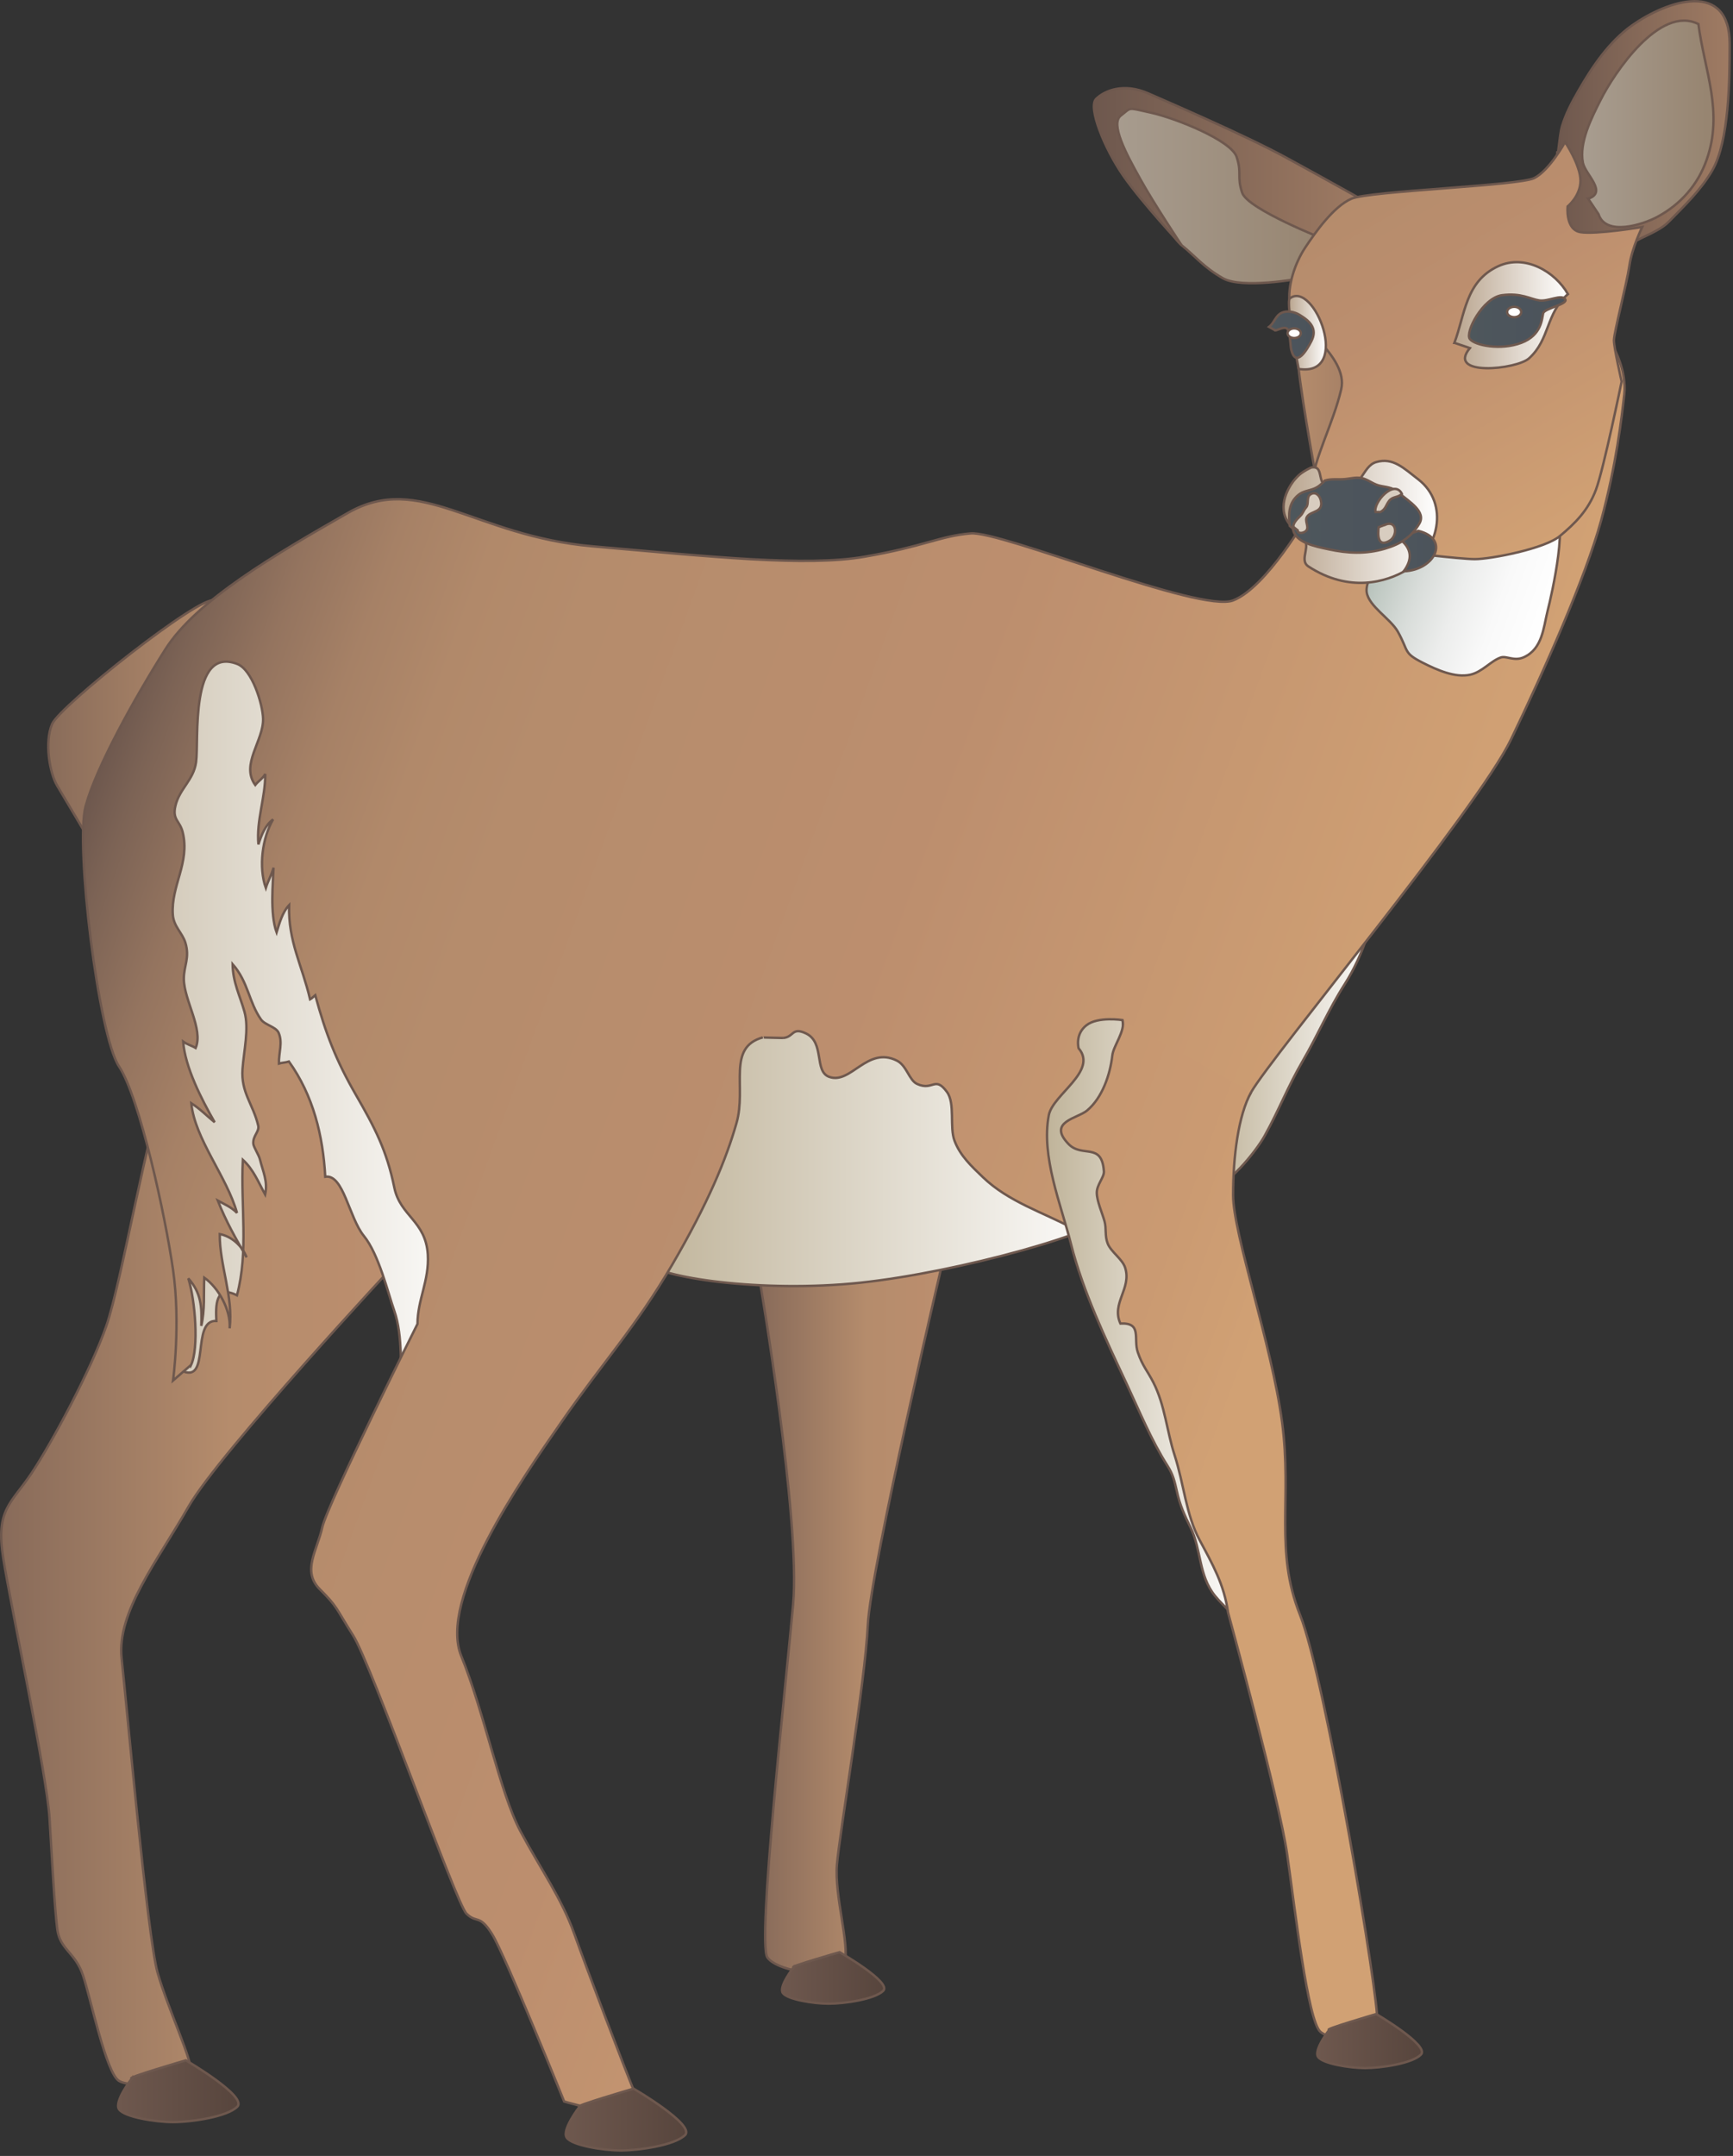
        <svg xmlns:rdf="http://www.w3.org/1999/02/22-rdf-syntax-ns#" xmlns="http://www.w3.org/2000/svg" xmlns:cc="http://creativecommons.org/ns#" xmlns:xlink="http://www.w3.org/1999/xlink" xmlns:dc="http://purl.org/dc/elements/1.1/" x="0px" y="0px" width="403" height="501" viewBox="0 0 403 501" xml:space="preserve">
            <rect x="0" y="0" width="403" height="501" fill="#333333" stroke="none"/>
            <title>Odocoileus virginianus (White-tailed Deer) : doe</title>
            <desc xmlns:ian_image_library="https://ian.umces.edu/media-library/">
                <ian_image_library:title>Odocoileus virginianus (White-tailed Deer) : doe</ian_image_library:title>
                <ian_image_library:descr>Illustration of Odocoileus virginianus (White-tailed Deer) doe</ian_image_library:descr>
                <ian_image_library:scene>
                    <ian_image_library:contains>mammal, white-tailed deer, doe, female, Virginia, deer, whitetail, Chordata, Mammalia, Artiodactyla, Cervidae, Capreolinae, Odocoileus, virginianus</ian_image_library:contains>
                    <ian_image_library:when>2007-02-17</ian_image_library:when>
                </ian_image_library:scene>
            </desc>
            
 <defs></defs>
 <linearGradient id="ian_symbols_b1e75b2377177294417aad2c59bdb718" y2="240.34" gradientUnits="userSpaceOnUse" x2="320.86" y1="240.34" x1="281.38">
  <stop stop-color="#C0B49A" offset=".006"/>
  <stop stop-color="#fff" offset="1"/>
 </linearGradient>
 <path stroke="#6E584E" stroke-width=".56" d="m281.38 275.93c3.736.339 10.732-8.409 12.688-11.951 3.45-6.218 5.257-11.18 8.836-17.364 3.484-5.967 6.086-12.097 9.74-17.813 4.551-7.102 7.07-15.585 8.219-24.068l-38.287 44.879-1.2 26.31z" fill="url(#ian_symbols_b1e75b2377177294417aad2c59bdb718)"/>
 <linearGradient id="ian_symbols_2848f8961770de74fd04ceab054bc21d" y2="374.68" gradientUnits="userSpaceOnUse" x2="219.74" y1="374.68" x1="176.66">
  <stop stop-color="#886B5A" offset="0"/>
  <stop stop-color="#B58C6C" offset=".579"/>
  <stop stop-color="#BC8E6E" offset="1"/>
 </linearGradient>
 <path stroke="#6E584E" stroke-width=".56" d="m219.74 290.9s-17.347 73.583-17.938 86.753c-.618 13.17-6.582 48.473-7.18 55.652-.618 7.186 2.982 18.546 1.787 22.739-1.188 4.191-15.547 2.388-17.965-1.195-2.384-3.6 4.198-62.233 5.991-81.979 1.8-19.734-7.771-75.389-7.771-75.389l43.08-6.57z" fill="url(#ian_symbols_2848f8961770de74fd04ceab054bc21d)"/>
 <linearGradient id="ian_symbols_22182e33ed98b364891dc3bb0c9f4641" y2="167.61" gradientUnits="userSpaceOnUse" x2="50.033" y1="167.61" x1="11.228">
  <stop stop-color="#896C5A" offset="0"/>
  <stop stop-color="#B58C6C" offset="1"/>
 </linearGradient>
 <path stroke="#6E584E" stroke-width=".56" d="m21.102 195.75s-5.99-10.161-7.791-13.15c-1.793-2.999-2.995-10.182-1.188-14.362 1.8-4.19 34.525-30.072 37.69-28.714 3.158 1.33-28.711 56.22-28.711 56.22z" fill="url(#ian_symbols_22182e33ed98b364891dc3bb0c9f4641)"/>
 <linearGradient id="ian_symbols_b07cf3942de160841d7530bb1f1e0e15" y2="349.97" gradientUnits="userSpaceOnUse" x2="92.298" y1="349.97" x1=".28">
  <stop stop-color="#886B5A" offset="0"/>
  <stop stop-color="#B58C6C" offset=".579"/>
  <stop stop-color="#BC8E6E" offset="1"/>
 </linearGradient>
 <path stroke="#6E584E" stroke-width=".56" d="m27.683 483.56c-3.001-1.786-6.582-19.151-8.381-24.533-1.807-5.387-5.379-5.978-5.991-10.772-.597-4.792-1.188-15.554-1.793-25.735-.611-10.161-8.979-49.054-10.765-60.427-1.8-11.363 1.786-12.565 6.588-19.745 4.782-7.187 13.761-23.933 17.341-34.104 3.6-10.168 9.576-46.075 14.358-58.04 4.782-11.971 17.952-34.698 17.952-34.698l35.306 77.788s-41.296 44.278-48.477 56.843c-7.172 12.556-16.75 24.523-15.54 35.293 1.189 10.775 5.977 64.621 8.368 72.995 2.39 8.371 8.368 20.94 7.77 23.349-.598 2.39-13.754 3.59-16.736 1.79z" fill="url(#ian_symbols_b07cf3942de160841d7530bb1f1e0e15)"/>
 <linearGradient id="ian_symbols_b61ca24266fdd7f4410cbacb8bfda05a" y2="264.23" gradientUnits="userSpaceOnUse" x2="259.95" y1="264.23" x1="150.15">
  <stop stop-color="#C0B49A" offset=".006"/>
  <stop stop-color="#fff" offset="1"/>
 </linearGradient>
 <path stroke="#6E584E" stroke-width=".56" d="m150.32 293.3c2.397 3.576 26.931 7.179 49.671 4.782 22.726-2.395 57.448-11.964 59.846-16.76 2.384-4.795-36.502-39.486-36.502-39.486s-51.464-14.352-52.075-11.964c-.59 2.39-23.32 59.83-20.94 63.43z" fill="url(#ian_symbols_b61ca24266fdd7f4410cbacb8bfda05a)"/>
 <linearGradient id="ian_symbols_2fe108ab0b54e524c9e73e4b54b79428" y2="43.766" gradientUnits="userSpaceOnUse" x2="309.99" y1="43.766" x1="256.82">
  <stop stop-color="#A89D90" offset=".006"/>
  <stop stop-color="#978571" offset=".944"/>
 </linearGradient>
 <path stroke="#6E584E" stroke-width=".56" d="m302.31 64.718s-13.456 2.506-17.945-.068c-4.49-2.561-6.405-5.121-9.618-7.692-3.199-2.56-17.932-26.907-17.932-26.907v-7.051l6.385-1.281 30.763 16.013 16.029 13.452-7.68 13.534z" fill="url(#ian_symbols_2fe108ab0b54e524c9e73e4b54b79428)"/>
 <linearGradient id="ian_symbols_a659986a77101df42dc318da40263933" y2="38.722" gradientUnits="userSpaceOnUse" x2="318.48" y1="38.722" x1="254.38">
  <stop stop-color="#6E584E" offset=".006"/>
  <stop stop-color="#9F7B63" offset="1"/>
 </linearGradient>
 <path stroke="#6E584E" stroke-width=".56" d="m318.48 47.367s-9.517-5.366-19.412-10.749c-9.917-5.4-28.615-13.391-32.005-14.899-5.78-2.56-10.243-.638-12.172 1.281-1.929 1.915 1.929 11.54 6.392 17.941 4.496 6.416 13.469 16.016 13.469 16.016s-6.405-9.6-9.604-15.37c-3.213-5.77-7.044-12.821-4.497-14.736 2.554-1.936 1.284-1.936 7.044-.655 5.773 1.293 18.59 6.415 19.874 10.259 1.29 3.852 0 4.486 1.29 8.327 1.271 3.854 19.446 10.959 19.446 10.959l10.18-8.374z" fill="url(#ian_symbols_a659986a77101df42dc318da40263933)"/>
 <linearGradient id="ian_symbols_e5ce34000fdb98c43d7e516d101db8a3" y2="29.692" gradientUnits="userSpaceOnUse" x2="402.23" y1="29.692" x1="361.54">
  <stop stop-color="#6E584E" offset=".006"/>
  <stop stop-color="#9F7B63" offset="1"/>
 </linearGradient>
 <path stroke="#6E584E" stroke-width=".56" d="m362.14 35.402c.054 2.33.536-4.249 1.073-5.998.91-2.992 2.296-5.621 3.857-8.331 3.213-5.617 7.139-11.4 12.41-15.139 8.497-6.015 22.78-10.511 22.746 4.343-.007 8.158-.102 22.462-4.041 29.305-2.581 4.5-6.521 8.266-10.168 11.984-2.975 3.013-9.625 4.361-11.784 7.536.292-.123.57-.231.862-.35l-15.561-3.603.60-19.747z" fill="url(#ian_symbols_e5ce34000fdb98c43d7e516d101db8a3)"/>
 <linearGradient id="ian_symbols_69f29f98b55bdbe421c7480fcc3f9990" y2="28.784" gradientUnits="userSpaceOnUse" x2="398.46" y1="28.784" x1="367.92">
  <stop stop-color="#A89D90" offset=".006"/>
  <stop stop-color="#978571" offset=".944"/>
 </linearGradient>
 <path stroke="#6E584E" stroke-width=".56" d="m369.34 46.174c4.531-1.524-.679-5.597-1.242-8.34-.945-4.731 2.044-10.514 4.067-14.529 3.18-6.357 13.829-22.244 22.788-17.71 1.393 10.792 5.89 20.427 1.896 31.6-2.058 5.801-6.019 10.26-11.363 13.16-3.314 1.816-12.09 4.663-13.761-.591l-2.4-3.59z" fill="url(#ian_symbols_69f29f98b55bdbe421c7480fcc3f9990)"/>
 <linearGradient id="ian_symbols_27a44694c3d493e485e21944bf1345cd" y2="234.06" gradientUnits="userSpaceOnUse" x2="112.04" y1="234.06" x1="34.258">
  <stop stop-color="#D2C9B8" offset=".006"/>
  <stop stop-color="#fff" offset="1"/>
 </linearGradient>
 <path stroke="#6E584E" stroke-width=".56" d="m42.905 299.89l-.862 18.532c7.152 3.644 2.221-11.791 8.272-11.461-.177-3.556-.238-8.504 4.789-5.954 2.73-10.226.835-20.832 1.365-31.495 2.473 2.245 3.627 5.23 5.189 8.079.659-3.111-.503-5.298-1.223-8.212-.245-.995-1.454-2.812-1.528-3.579-.164-1.872 1.46-2.815 1.141-4.225-1.175-4.982-4.048-7.685-3.653-13.136.291-4.126 1.562-9.404.461-13.31-1.019-3.658-2.71-6.813-2.765-11.082 3.634 4.096 3.777 8.881 6.622 12.888.911 1.257 3.492 1.685 4.083 3.074.991 2.323-.007 4.608.067 7.139.618-.197 1.61-.231 2.323-.472 5.678 7.94 7.92 17.229 8.45 26.775 4.238-.686 5.495 9.472 8.979 13.754 3.498 4.29 5.617 13.296 7.057 17.357 2.133 6.035 1.297 14.057 1.82 18.655l18.543-33.52-49.058-144.79-17.361 5.974-11.364 67.626 5.386 57.428 3.262 23.95z" fill="url(#ian_symbols_27a44694c3d493e485e21944bf1345cd)"/>
 <linearGradient id="ian_symbols_b86f20ddc2e45334a5b2c50c2fa73c30" y2="303.87" gradientUnits="userSpaceOnUse" x2="306.14" y1="198.19" x1="15.809">
  <stop stop-color="#6E584E" offset="0"/>
  <stop stop-color="#7C6355" offset=".03"/>
  <stop stop-color="#94745F" offset=".09"/>
  <stop stop-color="#A68166" offset=".152"/>
  <stop stop-color="#B1896A" offset=".221"/>
  <stop stop-color="#B58C6C" offset=".303"/>
  <stop stop-color="#BC8E6E" offset=".596"/>
  <stop stop-color="#D1A174" offset="1"/>
 </linearGradient>
 <path stroke="#6E584E" stroke-width=".56" d="m44.419 317.22c1.875-3.973.978-15.024-.631-20.152 2.981 3.338 3.199 6.612 3.015 11.037.876-3.671.523-7.468.7-11.2 3.274 2.299 6.201 7.475 5.896 11.771.91-7.339-2.377-14.736-2.296-21.895 2.737.492 5.223 2.737 6.242 5.393-2.547-4.398-4.796-8.351-6.697-13.177 1.399.768 3.192 1.518 4.462 2.856-2.31-8.354-9.855-17.249-10.623-25.484 2.024 1.28 3.695 3.012 5.427 4.412-3.036-5.298-6.901-12.807-7.322-18.743.883.659 2.071.968 2.907 1.491 1.841-4.401-2.703-11.034-2.751-16.05-.013-3.053 1.427-4.88.354-8.436-.706-2.279-2.744-3.759-2.92-6.514-.449-6.724 4.014-12.008 2.316-19.079-.672-2.795-2.473-2.89-1.711-6.164.931-4.021 4.218-5.97 4.809-10.182.693-4.894-1.528-27.148 9.625-22.791 3.403 1.344 5.869 9.23 5.958 12.711.128 5.132-5.292 10.596-1.827 15.388.659-.853 1.779-1.521 2.329-2.551.048 5.488-2.105 10.759-1.589 16.355.686-2.156 1.624-4.52 3.41-5.8-2.506 4.279-3.41 11.075-1.691 15.928.475-1.545 1.358-3.081 1.8-4.707-.102 3.369-.883 10.67.706 15.038.652-2.113 1.338-4.687 2.907-6.348-.21 8.592 3.009 13.88 4.883 21.901.456-.241.761-.631 1.196-.975 2.445 8.915 4.789 15.065 9.428 23.11 4.456 7.706 7.213 13.028 8.965 21.609 1.372 6.646 7.295 7.706 7.791 15.554.359 6.055-2.391 10.467-2.404 16.125 0 0-20.941 41.875-22.143 47.27-1.196 5.373-4.775 10.169-.598 14.353 4.204 4.19 3.607 4.19 7.777 10.782 4.204 6.575 23.929 62.209 26.333 64.607 2.391 2.395 2.996 0 5.984 4.795 2.988 4.778 16.756 38.883 16.756 38.883s19.751 5.986 16.749-1.192c-2.988-7.183-11.356-29.315-14.365-37.69-2.982-8.388-7.771-14.966-12.559-23.932-4.775-8.976-8.382-27.529-13.754-40.699-5.393-13.166 13.754-40.679 23.331-54.439 9.563-13.768 17.347-22.146 25.722-36.504 8.368-14.365 12.565-24.533 14.95-32.908 2.404-8.385-2.31-17.568 6.12-19.911-.116.044 4.775.132 4.632.139 2.642-.139 2.051-2.656 5.413-1.056 4.395 2.099 1.841 8.779 5.359 10.076 5.074 1.885 8.836-7.2 15.751-3.773 2.364 1.178 2.826 4.588 4.754 5.447 3.702 1.681 4.089-2.011 6.921 1.854 1.949 2.683.55 8.144 1.745 11.309 1.325 3.545 4.001 5.987 6.609 8.494 5.957 5.723 13.938 8.13 21.083 11.955l35.91-13.16s.598-10.182 5.386-18.563c4.789-8.375 52.653-65.816 60.424-81.961 7.79-16.155 17.347-37.7 20.954-50.87 3.579-13.157 4.774-23.93 5.386-29.315.591-5.383-2.404-10.762-2.404-10.762l-71.202 38.889s-9.563 16.746-17.354 19.755c-7.771 2.979-53.842-16.165-61.021-15.574-7.187.611-10.779 2.999-24.547 5.393-13.754 2.398-35.883 0-63.412-2.394-27.522-2.388-40.101-17.343-56.851-7.774-16.75 9.567-35.299 20.35-42.471 31.703-7.193 11.374-16.159 27.529-18.557 36.505-2.397 8.966 2.989 53.258 7.791 60.44 4.769 7.169 10.766 34.691 12.552 47.256 1.807 12.576 0 25.726 0 25.726l4.175-3.61z" fill="url(#ian_symbols_b86f20ddc2e45334a5b2c50c2fa73c30)"/>
 <linearGradient id="ian_symbols_5c9f145eef61563461386b4d155161ea" y2="309.66" gradientUnits="userSpaceOnUse" x2="289.45" y1="309.66" x1="243.48">
  <stop stop-color="#C0B49A" offset=".006"/>
  <stop stop-color="#fff" offset="1"/>
 </linearGradient>
 <path stroke="#6E584E" stroke-width=".56" d="m250.85 243.63c4.469 5.288-6.024 10.694-6.955 15.5-1.827 9.625 2.805 20.658 5.162 29.974 2.784 11.003 8.028 21.99 12.871 32.328 3.002 6.412 5.813 13.289 9.577 19.198 1.29 2.037 1.65 3.603 2.166 5.909.706 3.22 1.76 5.532 3.166 8.375 2.566 5.213 1.854 11.166 5.698 15.92 2.323 2.863 4.272 3.743 5.101 7.058.482 1.929 1.875 4.873 1.808 4.558l-25.125-120.57-3.294-24.835s-5.699-.896-8.368 1.195c-2.72 2.08-1.83 5.37-1.83 5.37z" fill="url(#ian_symbols_5c9f145eef61563461386b4d155161ea)"/>
 <linearGradient id="ian_symbols_0e0caf75fa29443415cce626458800c4" y2="379.85" gradientUnits="userSpaceOnUse" x2="353.07" y1="331.93" x1="221.4">
  <stop stop-color="#C69771" offset=".006"/>
  <stop stop-color="#CA9A72" offset=".225"/>
  <stop stop-color="#D1A174" offset=".427"/>
 </linearGradient>
 <path stroke="#6E584E" stroke-width=".56" d="m261.03 237.04c.706 2.55-2.119 5.943-2.371 8.239-.495 4.391-2.302 9.808-5.875 12.787-2.214 1.851-9.258 2.594-4.354 7.729 3.206 3.396 7.797-.523 8.279 6.415.082 1.348-1.657 3.097-1.657 4.914-.007 1.95 1.229 4.643 1.786 6.626.503 1.803.027 3.382.747 5.22.788 1.98 3.444 3.613 4.069 5.637 1.528 4.88-3.274 8.208-1.114 12.95 5.128-.251 2.961 3.528 4.048 6.68 1.107 3.226 2.222 4.269 3.62 7.016 2.71 5.298 3.111 11.296 4.945 16.913 2.159 6.676 2.655 13.869 5.827 19.744 2.989 5.573 5.706 10.338 6.582 16.753 0 0 11.968 43.688 13.761 56.243 1.8 12.559 4.782 38.895 7.777 41.282 3.009 2.408 12.572 1.794 13.163-2.388.598-4.193-11.961-79.583-17.951-94.539-5.984-14.964-1.801-26.928-4.185-44.87-2.391-17.962-11.377-43.687-11.377-52.663s1.202-18.546 4.197-23.939" fill="url(#ian_symbols_0e0caf75fa29443415cce626458800c4)"/>
 <linearGradient id="ian_symbols_f195776c5f403ba431fcf109f8c29022" y2="141.83" gradientUnits="userSpaceOnUse" x2="360.66" y1="125.43" x1="315.6">
  <stop stop-color="#A2B1A9" offset="0"/>
  <stop stop-color="#A5B3AC" offset=".016"/>
  <stop stop-color="#C1CAC4" offset=".186"/>
  <stop stop-color="#D9DDDA" offset=".363"/>
  <stop stop-color="#ECEDEC" offset=".551"/>
  <stop stop-color="#F9F9F9" offset=".753"/>
  <stop stop-color="#fff" offset="1"/>
 </linearGradient>
 <path stroke="#6E584E" stroke-width=".56" d="m315.48 125.76c8.77.523 1.76 8.1 2.337 11.876.489 3.268 5.542 6.144 7.24 9.143 2.615 4.673 1.202 4.894 5.801 7.233 3.362 1.708 7.533 3.535 11.011 2.781 2.818-.611 4.788-3.206 7.117-4.003 1.339-.459 3.118.975 5.407-.075 4.292-1.977 4.523-6.843 5.48-10.688 1.006-3.929 5.265-22.757 1.067-23.446l-45.47 7.18z" fill="url(#ian_symbols_f195776c5f403ba431fcf109f8c29022)"/>
 <linearGradient id="ian_symbols_6c4968edaaf04e74216922c4960913ae" y2="91.95" gradientUnits="userSpaceOnUse" x2="318.48" y1="91.95" x1="301.71">
  <stop stop-color="#B58C6C" offset=".006"/>
  <stop stop-color="#9F7B63" offset="1"/>
 </linearGradient>
 <path stroke="#6E584E" stroke-width=".56" d="m305.9 110.2s-4.185-22.733-4.185-28.12c0-5.396 5.978-8.375 5.978-8.375l10.786 11.955-12.59 24.54z" fill="url(#ian_symbols_6c4968edaaf04e74216922c4960913ae)"/>
 <linearGradient id="ian_symbols_25e390a9dca3aaa4f5a86afdf35bb8fd" y2="122.48" gradientUnits="userSpaceOnUse" x2="366.56" y1="42.562" x1="320.42">
  <stop stop-color="#B58C6C" offset=".006"/>
  <stop stop-color="#BC8E6E" offset=".326"/>
  <stop stop-color="#D1A174" offset="1"/>
 </linearGradient>
 <path stroke="#6E584E" stroke-width=".56" d="m305.31 111.99c0-4.792 4.803-13.761 6.582-21.542 1.793-7.773-11.377-15.554-11.968-19.748-.598-4.181 1.202-9.567 3.593-13.167 2.385-3.583 6.596-9.567 10.773-11.364 4.19-1.793 38.885-3.001 42.485-4.785 3.579-1.796 7.179-8.384 7.179-8.384s3.579 5.386 3.579 8.976c0 3.59-2.988 5.991-2.988 5.991s-.591 5.383 2.988 5.984c3.6.591 14.359-1.192 14.359-1.192s-2.378 4.775-2.989 8.966c-.598 4.19-3.593 15.558-3.593 17.351 0 1.803 1.793 9.58 1.793 9.58s-4.177 20.336-5.971 25.135c-1.793 4.782-4.788 7.77-8.381 10.769-3.587 2.985-16.159 5.373-19.766 5.373-3.572 0-17.925-1.793-17.925-1.793s-19.73-11.37-19.73-16.15z" fill="url(#ian_symbols_25e390a9dca3aaa4f5a86afdf35bb8fd)"/>
 <linearGradient id="ian_symbols_959d17c9c2b16eb4891bca3e7ab1b384" y2="73.242" gradientUnits="userSpaceOnUse" x2="364.62" y1="73.242" x1="338.21">
  <stop stop-color="#BBA791" offset=".028"/>
  <stop stop-color="#fff" offset="1"/>
 </linearGradient>
 <path stroke="#6E584E" stroke-width=".56" d="m338.21 79.671c2.458-6.491 2.54-14.298 10.194-17.813 6.249-2.863 13.245 1.26 16.214 6.483-5.196 4.531-4.164 10.531-9.048 14.929-2.913 2.608-19.289 4.293-13.761-2.387l-3.59-1.212z" fill="url(#ian_symbols_959d17c9c2b16eb4891bca3e7ab1b384)"/>
 <linearGradient id="ian_symbols_853223d62a1e83545983bdba7d822be9" y2="77.319" gradientUnits="userSpaceOnUse" x2="308.33" y1="77.319" x1="299.74">
  <stop stop-color="#BBA791" offset=".028"/>
  <stop stop-color="#fff" offset="1"/>
 </linearGradient>
 <path stroke="#6E584E" stroke-width=".56" d="m301.99 85.743c12.531 1.865 3.565-20.838-2.086-16.373-.90 1.192 2.09 16.373 2.09 16.373z" fill="url(#ian_symbols_853223d62a1e83545983bdba7d822be9)"/>
 <linearGradient id="ian_symbols_93624062f1b99db4710921705129ee20" y2="121.27" gradientUnits="userSpaceOnUse" x2="334.18" y1="121.27" x1="298.49">
  <stop stop-color="#BBA791" offset=".028"/>
  <stop stop-color="#fff" offset="1"/>
 </linearGradient>
 <path stroke="#6E584E" stroke-width=".56" d="m304.82 108.66c4.068-.855-.149 6.273 7.104 4.059 4.917 1.314 4.7-4.381 8.124-5.349 3.892-1.121 6.371 1.409 9.794 4.048 7.24 5.624 4.809 16.529-2.839 21.093-4.558 2.716-13.225 5.322-22.748-.886-1.989-1.304.115-3.987-.699-5.869-1.012-2.286-3.084-2.744-4.252-4.775-2.404-4.181 1.154-8.874 1.813-9.587.67-.71 1.14-1.45 3.72-2.73z" fill="url(#ian_symbols_93624062f1b99db4710921705129ee20)"/>
 <linearGradient id="ian_symbols_259c2aa9596e42345113dc911c11669d" y2="74.522" gradientUnits="userSpaceOnUse" x2="364.05" y1="74.522" x1="341.6">
  <stop stop-color="#4E575C" offset="0"/>
  <stop stop-color="#4D555C" offset=".317"/>
  <stop stop-color="#4B535B" offset="1"/>
 </linearGradient>
 <path stroke="#6E584E" stroke-width=".56" d="m341.81 78.784c-1.195-1.498 2.981-9.571 7.472-10.182 4.482-.59 6.581.907 8.681 1.216 2.091.283 5.08-1.501 5.99-.309.89 1.195-4.789 2.096-5.094 3.288-.307 1.192-.307 5.087-5.095 6.874-4.77 1.803-10.78.614-11.95-.887z" fill="url(#ian_symbols_259c2aa9596e42345113dc911c11669d)"/>
 <linearGradient id="ian_symbols_fc14f153894252f459c3574c15a04ef0" y2="128.06" gradientUnits="userSpaceOnUse" x2="333.96" y1="128.06" x1="325.06">
  <stop stop-color="#4E575C" offset="0"/>
  <stop stop-color="#4D555C" offset=".317"/>
  <stop stop-color="#4B535B" offset="1"/>
 </linearGradient>
 <path stroke="#6E584E" stroke-width=".56" d="m325.06 124.95c3.546 2.442 3.321 5.196 1.366 7.805 7.192-.251 10.929-7.523 3.409-9.39l-4.78 1.58z" fill="url(#ian_symbols_fc14f153894252f459c3574c15a04ef0)"/>
 <path stroke="#6E584E" stroke-width=".56" d="m353.76 72.501c0 .666-.727 1.202-1.644 1.202-.896 0-1.644-.536-1.644-1.202 0-.659.747-1.206 1.644-1.206.92.001 1.64.548 1.64 1.206z" fill="#fff"/>
 <linearGradient id="ian_symbols_fdd9a1ce256d1514796d27deafa1a0dd" y2="77.772" gradientUnits="userSpaceOnUse" x2="305.49" y1="77.772" x1="295.11">
  <stop stop-color="#4E575C" offset="0"/>
  <stop stop-color="#4D555C" offset=".317"/>
  <stop stop-color="#4B535B" offset="1"/>
 </linearGradient>
 <path stroke="#6E584E" stroke-width=".56" d="m296.42 76.695c.034.469 2.174-1.042 2.9-.295.754.744.706 3.906.965 4.915 1.079 4.299 3.653-.055 4.666-2.038 1.44-2.822-.177-4.585-2.812-6.144-1.08-.646-2.819-1.029-4.069-.458-1.493.68-1.745 2.408-2.961 3.288l1.31.732z" fill="url(#ian_symbols_fdd9a1ce256d1514796d27deafa1a0dd)"/>
 <path stroke="#6E584E" stroke-width=".56" d="m302.5 77.436c0 .625-.679 1.121-1.548 1.121-.836 0-1.522-.496-1.522-1.121 0-.622.687-1.118 1.522-1.118.87 0 1.55.496 1.55 1.118z" fill="#fff"/>
 <linearGradient id="ian_symbols_81ebc5be857ce82455e3ece24246599d" y2="119.71" gradientUnits="userSpaceOnUse" x2="330.44" y1="119.71" x1="299.79">
  <stop stop-color="#4E575C" offset="0"/>
  <stop stop-color="#4D555C" offset=".317"/>
  <stop stop-color="#4B535B" offset="1"/>
 </linearGradient>
 <path stroke="#6E584E" stroke-width=".56" d="m299.92 122.2c-.258-2.574-.394-5.223 2.024-7.203 1.147-.911 2.397-.941 3.675-1.458 1.086-.458 1.705-1.097 2.459-1.861 1.486-.479 2.988-.211 4.584-.339 1.475-.119 2.9-.611 4.401-.133 1.583.526 2.363 1.403 4.096 1.729 1.956.363 2.894.451 4.3 1.708 2.139 1.916 6.296 4.228 4.578 7.063-1.827 3.043-4.205 4.683-7.995 5.801-4.482 1.304-8.571 1.104-13.067.143-3.173-.68-7.886-1.565-8.321-4.816l-.73-.63z" fill="url(#ian_symbols_81ebc5be857ce82455e3ece24246599d)"/>
 <path stroke="#6E584E" stroke-width=".56" d="m322.09 121.95c2.724-1.216 3.036 2.516 1.06 3.698-2.866 1.719-2.765-1.551-2.541-3.142l1.48-.56z" fill="#D8CDC0"/>
 <path stroke="#6E584E" stroke-width=".56" d="m319.87 118.99c-.558-2.252 4.319-7.73 6.133-4.249-.862.944-2.119.55-2.981 1.668-.747.981-.768 1.915-2.038 2.581h-1.11z" fill="#D8CDC0"/>
 <path stroke="#6E584E" stroke-width=".56" d="m300.85 122.5c-.34-.659.68-1.806 1.427-2.506.849-.812.699-1.196 1.474-2.116.646-.734.027-2.327.924-2.951 1.134-.815 2.166.119 2.458 1.29.748 2.965-2.268 2.418-3.192 3.872-.624.968.51 2.258-.128 3.145-.517.734-2.1.887-2.045 0l-.91-.72z" fill="#D8CDC0"/>
 <linearGradient id="ian_symbols_759ac0a78395767475d7ae006a38b0cf" y2="459.63" gradientUnits="userSpaceOnUse" x2="205.61" y1="459.63" x1="181.86">
  <stop stop-color="#6E584E" offset=".006"/>
  <stop stop-color="#57453D" offset="1"/>
 </linearGradient>
 <path stroke="#6E584E" stroke-width=".56" d="m184.58 457.14c-1.515 0 10.657-3.492 10.657-3.492s12.179 6.982 10.154 8.976c-2.038 2.001-9.128 2.989-12.681 2.989-3.566 0-9.645-.988-10.671-2.493-1-1.52 2.54-5.99 2.54-5.99z" fill="url(#ian_symbols_759ac0a78395767475d7ae006a38b0cf)"/>
 <linearGradient id="ian_symbols_83a48fe2f633dd74fd78d1f50d26ce5d" y2="485.96" gradientUnits="userSpaceOnUse" x2="55.456" y1="485.96" x1="27.466">
  <stop stop-color="#6E584E" offset=".006"/>
  <stop stop-color="#57453D" offset="1"/>
 </linearGradient>
 <path stroke="#6E584E" stroke-width=".56" d="m30.665 482.97c-1.793 0 12.566-4.194 12.566-4.194s14.358 8.375 11.954 10.769c-2.384 2.388-10.766 3.583-14.95 3.583s-11.363-1.195-12.552-2.979c-1.202-1.8 2.982-7.18 2.982-7.18z" fill="url(#ian_symbols_83a48fe2f633dd74fd78d1f50d26ce5d)"/>
 <linearGradient id="ian_symbols_c8d351b5ea190a5429345525a0438af6" y2="474.29" gradientUnits="userSpaceOnUse" x2="330.67" y1="474.29" x1="306.31">
  <stop stop-color="#6E584E" offset=".006"/>
  <stop stop-color="#57453D" offset="1"/>
 </linearGradient>
 <path stroke="#6E584E" stroke-width=".56" d="m309.1 471.68c-1.556 0 10.941-3.658 10.941-3.658s12.484 7.325 10.393 9.418c-2.064 2.099-9.36 3.138-13 3.138-3.647 0-9.89-1.039-10.929-2.615-1.05-1.57 2.6-6.28 2.6-6.28z" fill="url(#ian_symbols_c8d351b5ea190a5429345525a0438af6)"/>
 <linearGradient id="ian_symbols_33a52b9d554d717485e9548f914f4124" y2="492.54" gradientUnits="userSpaceOnUse" x2="159.58" y1="492.54" x1="131.57">
  <stop stop-color="#6E584E" offset=".006"/>
  <stop stop-color="#57453D" offset="1"/>
 </linearGradient>
 <path stroke="#6E584E" stroke-width=".56" d="m134.77 489.55c-1.786 0 12.565-4.19 12.565-4.19s14.366 8.372 11.975 10.783c-2.397 2.387-10.766 3.579-14.956 3.579-4.198 0-11.37-1.192-12.573-2.985-1.2-1.82 2.98-7.19 2.98-7.19z" fill="url(#ian_symbols_33a52b9d554d717485e9548f914f4124)"/>
</svg>
